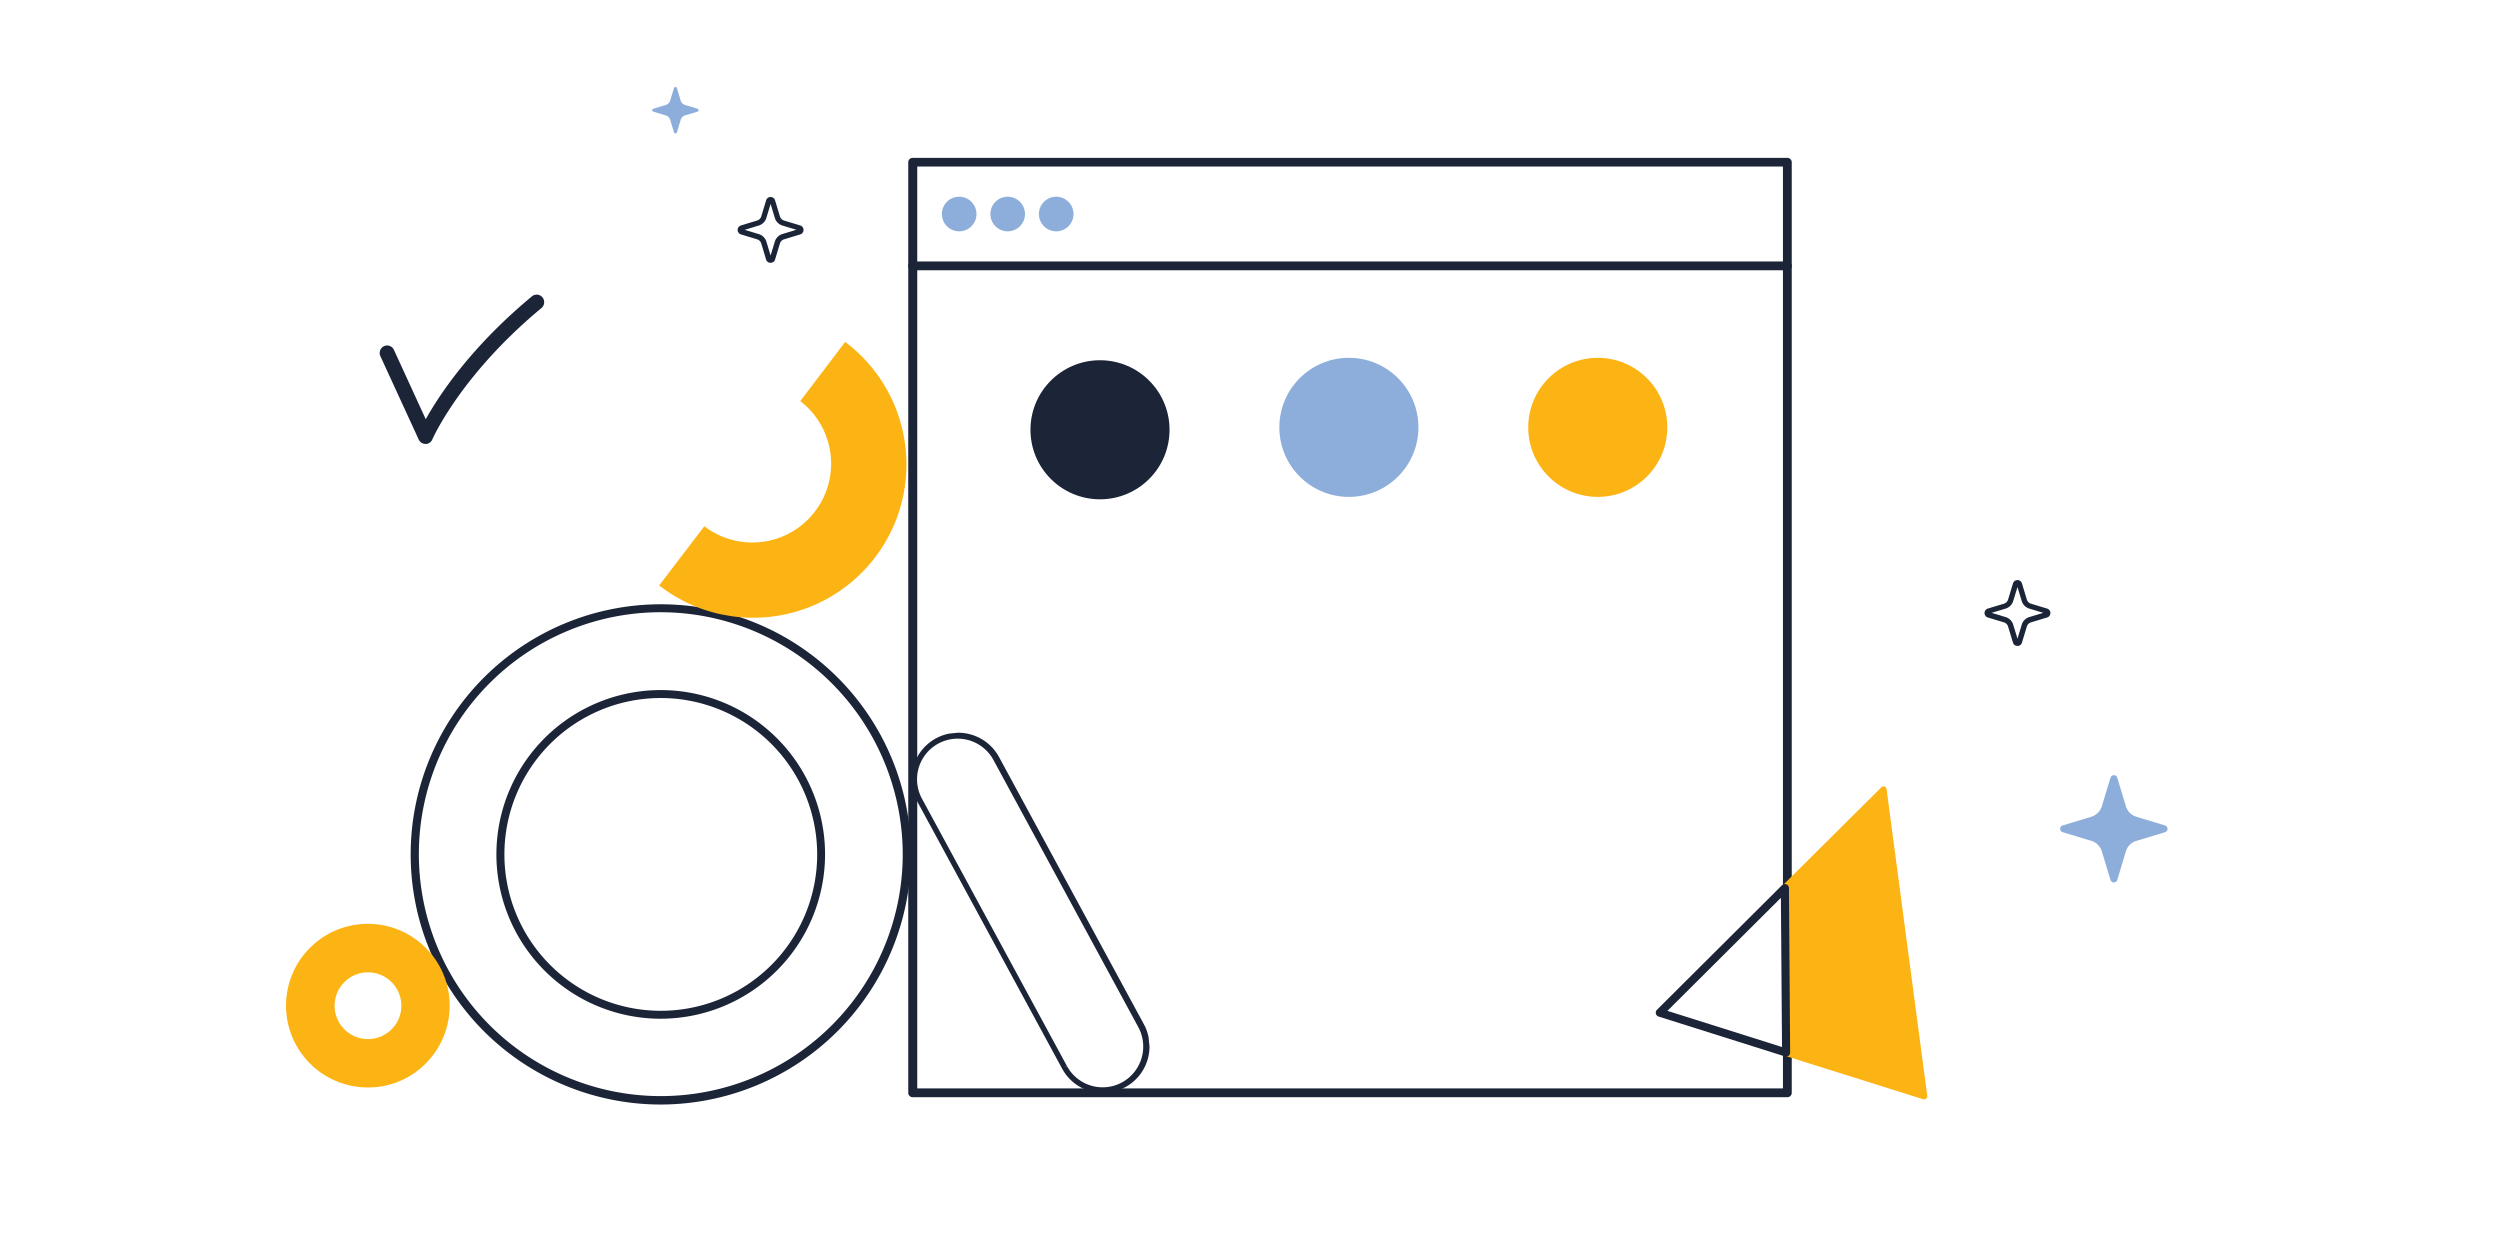 <?xml version="1.0" encoding="UTF-8"?> <svg xmlns="http://www.w3.org/2000/svg" xmlns:xlink="http://www.w3.org/1999/xlink" viewBox="0 0 403 199.9"><defs><style> .a { fill: none; } .b { fill: #fff; } .c { clip-path: url(#a); } .d { fill: #1c2438; } .e { fill: #8daedb; } .f { clip-path: url(#b); } .g { clip-path: url(#c); } .h { clip-path: url(#d); } .i { fill: #fcb415; } .j { clip-path: url(#e); } .k { clip-path: url(#f); } .l { clip-path: url(#g); } .m { clip-path: url(#h); } .n { clip-path: url(#i); } .o { clip-path: url(#j); } .p { clip-path: url(#k); } .q { clip-path: url(#l); } .r { clip-path: url(#m); } .s { clip-path: url(#n); } </style><clipPath id="a" transform="translate(0 -0.05)"><rect class="a" x="146.44" y="25.48" width="142.39" height="151.44"></rect></clipPath><clipPath id="b" transform="translate(0 -0.05)"><rect class="a" x="66.2" y="97.46" width="80.63" height="80.63"></rect></clipPath><clipPath id="c" transform="translate(0 -0.05)"><rect class="a" x="149.2" y="117.13" width="33.83" height="60.18" transform="translate(-14.03 17.54) rotate(-5.8)"></rect></clipPath><clipPath id="d" transform="translate(0 -0.05)"><rect class="a" x="104.36" y="59.31" width="46.81" height="36.19" transform="translate(28.6 189.12) rotate(-79.62)"></rect></clipPath><clipPath id="e" transform="translate(0 -0.05)"><rect class="a" x="46.14" y="148.99" width="26.35" height="26.35"></rect></clipPath><clipPath id="f" transform="translate(0 -0.05)"><rect class="a" x="273.49" y="130.5" width="50.35" height="44.84" transform="translate(17.01 335.29) rotate(-60.04)"></rect></clipPath><clipPath id="g" transform="translate(0 -0.05)"><rect class="a" x="166.11" y="58.13" width="22.42" height="22.42"></rect></clipPath><clipPath id="h" transform="translate(0 -0.05)"><rect class="a" x="206.23" y="57.74" width="22.42" height="22.42"></rect></clipPath><clipPath id="i" transform="translate(0 -0.05)"><rect class="a" x="319.91" y="93.53" width="10.62" height="10.62"></rect></clipPath><clipPath id="j" transform="translate(0 -0.05)"><rect class="a" x="332.1" y="125" width="17.31" height="17.31"></rect></clipPath><clipPath id="k" transform="translate(0 -0.05)"><rect class="a" x="118.91" y="31.78" width="10.62" height="10.62"></rect></clipPath><clipPath id="l" transform="translate(0 -0.05)"><rect class="a" x="246.35" y="57.74" width="22.42" height="22.42"></rect></clipPath><clipPath id="m" transform="translate(0 -0.05)"><rect class="a" x="61.87" y="49.48" width="27.53" height="20.85" transform="translate(-8.81 13.24) rotate(-9.45)"></rect></clipPath><clipPath id="n" transform="translate(0 -0.05)"><rect class="a" x="105.14" y="14.08" width="7.47" height="7.47"></rect></clipPath></defs><rect class="b" width="403" height="199.9"></rect><g class="c"><g><g><polygon class="b" points="288.12 176.15 288.12 26.14 147.15 26.14 147.15 58.68 147.15 176.15 288.12 176.15"></polygon><path class="d" d="M288.12,176.92h-141a.71.71,0,0,1-.71-.71v-150a.71.71,0,0,1,.71-.71h141a.71.71,0,0,1,.71.71v150A.71.71,0,0,1,288.12,176.92ZM147.86,175.5H287.41V26.9H147.86Z" transform="translate(0 -0.05)"></path></g><path class="d" d="M288.12,43.62h-141a.71.71,0,0,1,0-1.42h141a.71.71,0,0,1,0,1.42Z" transform="translate(0 -0.05)"></path><ellipse class="e" cx="154.62" cy="34.5" rx="2.79" ry="2.79"></ellipse><ellipse class="e" cx="162.44" cy="34.5" rx="2.79" ry="2.79"></ellipse><ellipse class="e" cx="170.26" cy="34.5" rx="2.79" ry="2.79"></ellipse></g></g><g class="f"><g><path class="b" d="M106.52,98.1a39.68,39.68,0,1,0,39.68,39.68A39.68,39.68,0,0,0,106.52,98.1Zm0,65.53a25.85,25.85,0,1,1,25.85-25.85A25.85,25.85,0,0,1,106.52,163.63Z" transform="translate(0 -0.05)"></path><path class="d" d="M106.52,178.1a40.32,40.32,0,1,1,40.32-40.32A40.37,40.37,0,0,1,106.52,178.1Zm0-79.36a39,39,0,1,0,39,39A39.08,39.08,0,0,0,106.52,98.74Zm0,65.53A26.49,26.49,0,1,1,133,137.78,26.52,26.52,0,0,1,106.52,164.27Zm0-51.7a25.21,25.21,0,1,0,25.21,25.21A25.24,25.24,0,0,0,106.52,112.57Z" transform="translate(0 -0.05)"></path></g></g><g class="g"><g><path class="b" d="M181.13,174.93a7,7,0,0,1-9.49-2.81h0l-23.32-43a7,7,0,1,1,12.24-6.84L184,165.42a7,7,0,0,1-2.81,9.51Z" transform="translate(0 -0.05)"></path><path class="d" d="M178.55,176.2a7.47,7.47,0,0,1-7.32-3.86h0l-23.32-43A7.47,7.47,0,1,1,161,122l23.4,43.17a7.48,7.48,0,0,1-3,10.13l-.23-.4.22.4A7.19,7.19,0,0,1,178.55,176.2ZM172,171.91a6.54,6.54,0,0,0,8.87,2.62h0a6.59,6.59,0,0,0,2.63-8.9l-23.4-43.15a6.55,6.55,0,1,0-11.44,6.39l23.32,43-.39.23Z" transform="translate(0 -0.05)"></path></g></g><g class="h"><path class="i" d="M136.24,55.17A24.7,24.7,0,1,1,106.6,94.69l-.35-.26,7.29-9.55A12.69,12.69,0,1,0,129,64.71h0Z" transform="translate(0 -0.05)"></path></g><g class="j"><path class="i" d="M59.32,175.35a13.19,13.19,0,1,1,9.31-3.87h0A13,13,0,0,1,59.32,175.35Zm0-18.56a5.38,5.38,0,1,0,5.38,5.38h0a5.39,5.39,0,0,0-5.38-5.38Z" transform="translate(0 -0.05)"></path></g><g class="k"><g><path class="i" d="M303.82,126.85a.53.53,0,0,0-.56.13l-16,15.9.46,27.36,22.27,7a.54.54,0,0,0,.68-.35.5.5,0,0,0,0-.24l-6.55-49.38A.54.54,0,0,0,303.82,126.85Z" transform="translate(0 -0.05)"></path><g><polygon class="b" points="287.92 169.66 267.56 163.24 287.73 143.16 287.92 169.66"></polygon><path class="d" d="M288.49,170.05a.66.66,0,0,1-.77.29l-20.35-6.42a.65.65,0,0,1-.43-.82.63.63,0,0,1,.16-.27l20.16-20.08a.67.67,0,0,1,.93,0,.68.68,0,0,1,.19.46l.19,26.51A.76.76,0,0,1,288.49,170.05ZM268.79,163l18.47,5.83-.18-24.05Z" transform="translate(0 -0.05)"></path></g></g></g><g class="l"><circle class="d" cx="177.32" cy="69.28" r="11.21"></circle></g><g class="m"><circle class="e" cx="217.44" cy="68.89" r="11.21"></circle></g><g class="n"><g><path class="b" d="M325.52,94.2l.79,2.6a1.4,1.4,0,0,0,.95.94l2.6.79a.32.32,0,0,1,.22.4.31.31,0,0,1-.22.22l-2.6.79a1.4,1.4,0,0,0-.95.94l-.79,2.61a.32.32,0,0,1-.61,0l-.79-2.61a1.41,1.41,0,0,0-.94-.94l-2.61-.79a.32.32,0,0,1-.22-.4.37.37,0,0,1,.22-.22l2.61-.79a1.41,1.41,0,0,0,.94-.94l.79-2.6a.32.32,0,0,1,.4-.22A.31.31,0,0,1,325.52,94.2Z" transform="translate(0 -0.05)"></path><path class="d" d="M325.22,104.15a.83.83,0,0,1-.22,0,.75.75,0,0,1-.51-.51l-.79-2.6a1,1,0,0,0-.65-.66l-2.61-.79a.69.69,0,0,1-.44-.36.75.75,0,0,1,.44-1.08l2.61-.79a1,1,0,0,0,.65-.65l.79-2.61a.76.76,0,0,1,.94-.51.73.73,0,0,1,.51.51l.79,2.61a1,1,0,0,0,.65.65l2.61.79a.81.81,0,0,1,.45.36.78.78,0,0,1,.05.58.74.74,0,0,1-.5.5l-2.61.79a1,1,0,0,0-.65.66l-.79,2.6a.74.74,0,0,1-.72.54Zm-.11-.79Zm.21,0Zm-4.27-4.52,2.25.68a1.82,1.82,0,0,1,1.23,1.24l.69,2.25.68-2.25a1.84,1.84,0,0,1,1.23-1.24l2.25-.68-2.25-.68a1.85,1.85,0,0,1-1.23-1.23l-.68-2.25-.69,2.25a1.83,1.83,0,0,1-1.23,1.23Zm8.69.11Zm-4.42-4.63Z" transform="translate(0 -0.05)"></path></g></g><g class="o"><path class="e" d="M341.3,125.41l1.4,4.62a2.52,2.52,0,0,0,1.68,1.68l4.62,1.4a.57.57,0,0,1,.38.71.58.58,0,0,1-.38.38l-4.62,1.4a2.49,2.49,0,0,0-1.68,1.67l-1.4,4.63a.57.57,0,0,1-.71.38.56.56,0,0,1-.38-.38l-1.4-4.63a2.53,2.53,0,0,0-1.68-1.67l-4.62-1.4a.57.57,0,0,1-.39-.71.55.55,0,0,1,.39-.38l4.62-1.4a2.56,2.56,0,0,0,1.68-1.68l1.4-4.62a.57.57,0,0,1,1.09,0Z" transform="translate(0 -0.05)"></path></g><g class="p"><g><path class="b" d="M124.53,32.44l.78,2.61a1.44,1.44,0,0,0,1,.94l2.61.79a.32.32,0,0,1,0,.61l-2.61.79a1.43,1.43,0,0,0-1,1l-.78,2.6a.32.32,0,0,1-.4.22.31.31,0,0,1-.22-.22l-.79-2.6a1.4,1.4,0,0,0-.94-1l-2.61-.79a.32.32,0,0,1,0-.61l2.61-.79a1.41,1.41,0,0,0,.94-.94l.79-2.61a.32.32,0,0,1,.4-.22A.34.34,0,0,1,124.53,32.44Z" transform="translate(0 -0.05)"></path><path class="d" d="M124.22,42.4a.76.76,0,0,1-.21,0,.79.79,0,0,1-.52-.52l-.78-2.6a1,1,0,0,0-.66-.65l-2.6-.79a.73.73,0,0,1-.45-.37.71.71,0,0,1-.06-.57.77.77,0,0,1,.51-.51l2.6-.79a1,1,0,0,0,.66-.65l.79-2.6a.74.74,0,0,1,.93-.51.73.73,0,0,1,.51.51l.79,2.6a1,1,0,0,0,.66.65l2.6.79a.76.76,0,0,1,.51.94.77.77,0,0,1-.51.51l-2.6.79a1,1,0,0,0-.66.65l-.79,2.61a.69.69,0,0,1-.36.44A.68.68,0,0,1,124.22,42.4Zm-.11-.79Zm.22,0h0Zm-4.28-4.51,2.25.68A1.84,1.84,0,0,1,123.54,39l.68,2.25L124.9,39a1.85,1.85,0,0,1,1.23-1.23l2.25-.68-2.25-.68a1.84,1.84,0,0,1-1.23-1.24l-.68-2.25-.68,2.25a1.84,1.84,0,0,1-1.24,1.24Zm8.69.1Zm-4.41-4.63h0Z" transform="translate(0 -0.05)"></path></g></g><g class="q"><circle class="i" cx="257.56" cy="68.89" r="11.21"></circle></g><g class="r"><path class="d" d="M68.79,71.61H68.6a1.19,1.19,0,0,1-1.1-.7L61.32,57.47a1.23,1.23,0,0,1,.58-1.62,1.21,1.21,0,0,1,1.6.6l5.13,11.18c2.08-3.74,7.16-11.55,17.13-19.82a1.2,1.2,0,0,1,1.69.18,1.23,1.23,0,0,1-.16,1.71C74.21,60.55,69.73,70.79,69.69,70.89A1.22,1.22,0,0,1,68.79,71.61Z" transform="translate(0 -0.05)"></path></g><g class="s"><path class="e" d="M109.12,14.25l.6,2a1.06,1.06,0,0,0,.72.72l2,.61a.24.24,0,0,1,.16.3.25.25,0,0,1-.16.17l-2,.6a1.1,1.1,0,0,0-.72.73l-.6,2a.25.25,0,0,1-.31.17.26.26,0,0,1-.17-.17l-.6-2a1.11,1.11,0,0,0-.73-.73l-2-.6a.25.25,0,0,1-.17-.31.25.25,0,0,1,.17-.16l2-.61a1.08,1.08,0,0,0,.73-.72l.6-2a.25.25,0,0,1,.48,0Z" transform="translate(0 -0.05)"></path></g></svg> 